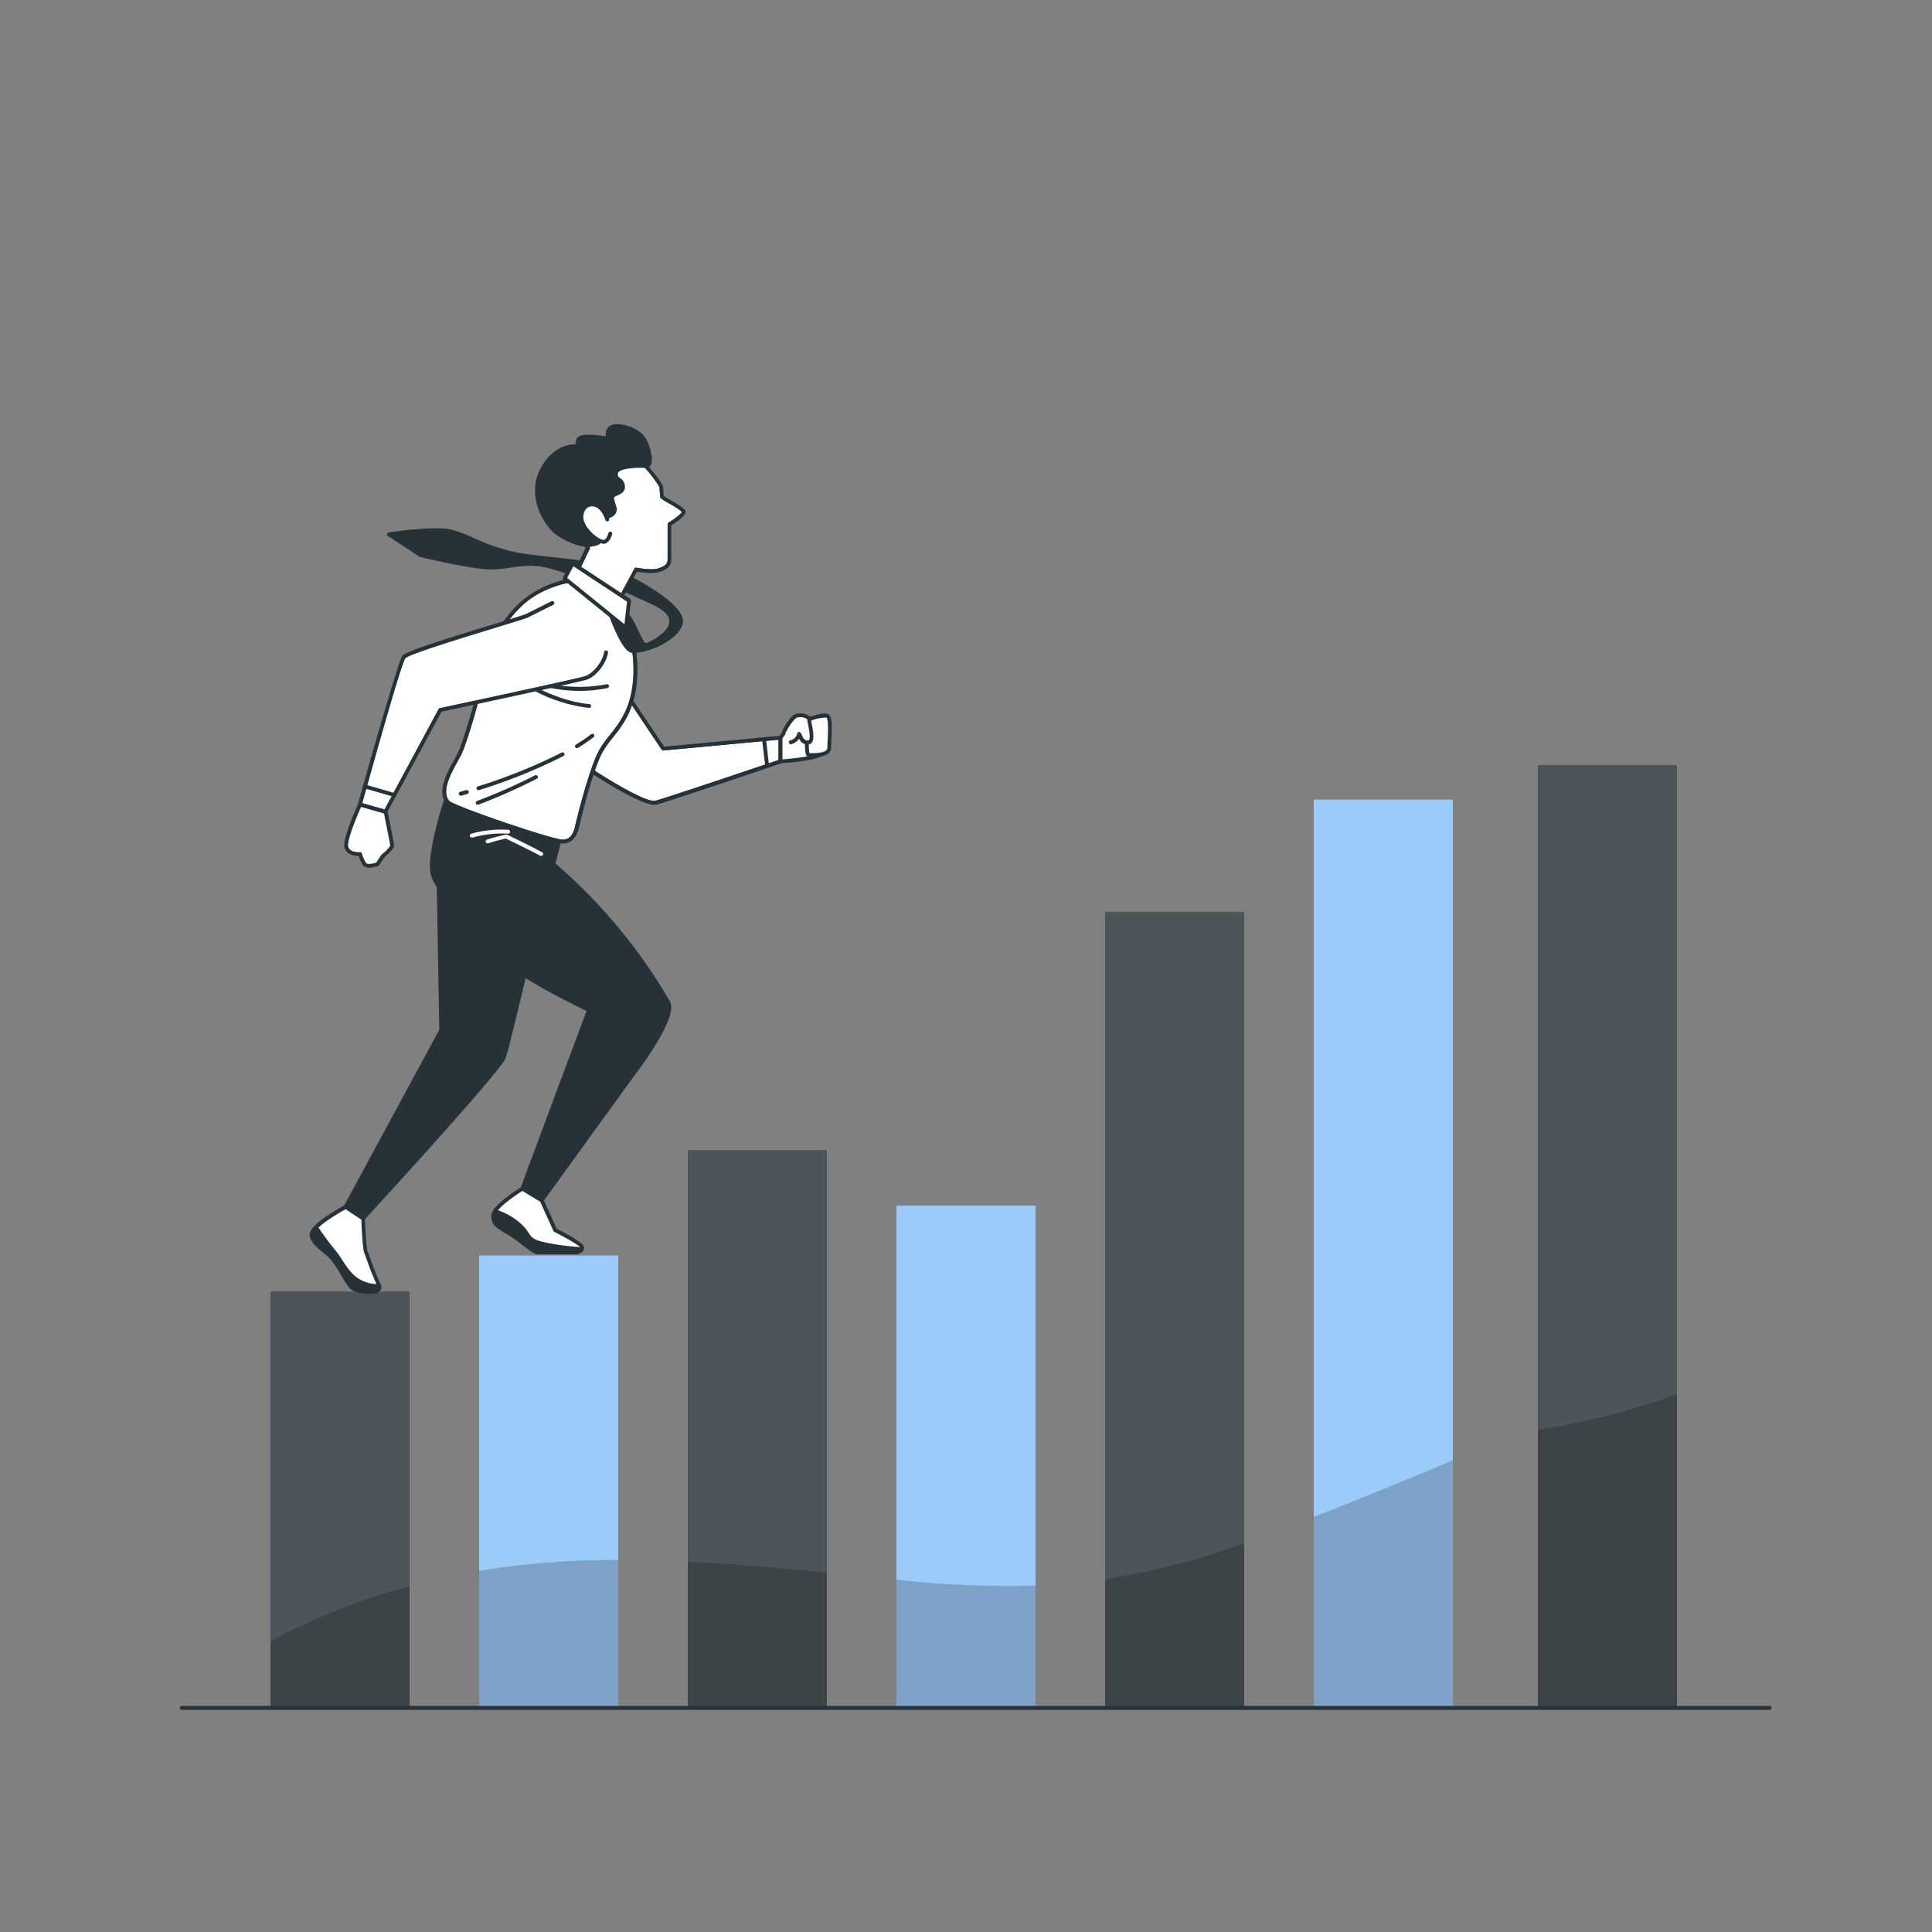 <svg xmlns="http://www.w3.org/2000/svg" xmlns:xlink="http://www.w3.org/1999/xlink" viewBox="0 0 500 500"><rect x="0" y="0" width="500" height="500" fill="#808080" stroke="none"/><defs><clipPath id="freepik--clip-path--inject-2"><path d="M156.25,170.76l15.41,23L202,190.91v6.16s-28.69,9.73-32.25,10.67-21.1-11.14-21.1-11.14S146.53,179.29,156.25,170.76Z" style="fill:#fff"></path></clipPath><clipPath id="freepik--clip-path-2--inject-2"><path d="M143,156.06l-6.64,3.31c-1.42.72-30.59,9-31.77,10.67s-11.38,38.18-11.38,38.18l6.64,1.9L114,183.8s35.57-7.59,37.7-8.3,4.74-3.8,5.22-6.64" style="fill:#fff"></path></clipPath><clipPath id="freepik--clip-path-3--inject-2"><path d="M113.44,224.37l.75,42.25L89.44,312.37l4.5,3s35.25-38.25,36.5-41.75,8.5-35,8.5-35,2.5-10.25-1.75-15.75S118.69,213.12,113.44,224.37Z" style="fill:#263238"></path></clipPath><clipPath id="freepik--clip-path-4--inject-2"><path d="M115.69,206.12s-.16.46-.4,1.25c-1.17,3.71-4.38,14.63-3.35,18.75,1.25,5,11.94,15.88,17.75,21.7,5.45,5.45,22.75,13.55,22.75,13.55s-7.5,20-9.25,24.75-8,21.5-8,21.5l5,3s20.75-28.75,25-34.5,9.27-14.15,7.75-16.75c-13.61-23.17-29.75-35.75-29.75-35.75l1.75-6.75Z" style="fill:#263238"></path></clipPath><clipPath id="freepik--clip-path-5--inject-2"><path d="M147.25,150.3a25.9,25.9,0,0,0-12.66,6.25c-5.3,5.13-8.82,12.35-9.14,15.72s-4.87,19.58-6.58,22.93-5.63,9.07-3.05,12.34c1.3,1.64,27.26,10.26,29.83,10.26s3.37-2.4,3.69-3.84,3.52-14.6,6.09-19.41,8.34-8,9-19.24a32.66,32.66,0,0,0-4.65-18.92S152.22,150.14,147.25,150.3Z" style="fill:#fff"></path></clipPath><clipPath id="freepik--clip-path-6--inject-2"><path d="M167.14,120.63s4,4.65,4,5.46.16,1.92.16,2.4,5.62,3,5.62,4-3.69,3.21-3.69,3.21v9c0,1.76-1,2.24-2.73,2.88s-5.93-.16-5.93-.16l-4.81,9-10.74-8,3-6.57-1-1.92s-5.29-3-4.17-8,5.29-5.61,6.58-7.54,3.36-6.25,5.29-6.89S167.14,120.63,167.14,120.63Z" style="fill:#fff"></path></clipPath><clipPath id="freepik--clip-path-7--inject-2"><path d="M169.35,208.29c-4.47,0-19.24-10.08-21-11.28a.51.51,0,0,1-.22-.35c-.08-.72-2-17.67,7.76-26.28a.49.49,0,0,1,.74.1l15.25,22.75L202,190.41a.52.52,0,0,1,.39.13.51.51,0,0,1,.16.37v6.16a.51.51,0,0,1-.34.48c-1.17.4-28.75,9.74-32.28,10.68A2.23,2.23,0,0,1,169.35,208.29Zm-20.22-12c7,4.8,18.08,11.58,20.5,10.94,3.29-.88,28.63-9.45,31.88-10.54v-5.26l-29.8,2.79a.49.49,0,0,1-.47-.22l-15.09-22.51C147.79,179.38,148.94,194.33,149.13,196.32Z" style="fill:#263238;clip-path:url(#freepik--clip-path--inject-2)"></path></clipPath><clipPath id="freepik--clip-path-8--inject-2"><path d="M93.94,315.87a.57.57,0,0,1-.28-.08l-4.5-3a.52.52,0,0,1-.16-.66l24.69-45.63-.75-42.12a.54.54,0,0,1,0-.22,12,12,0,0,1,9.93-7.27c5.93-.66,12.12,2.37,14.67,5.67,4.35,5.63,1.95,15.75,1.84,16.18-.29,1.28-7.27,31.56-8.51,35.05s-35.16,40.35-36.6,41.92A.5.5,0,0,1,93.94,315.87Zm-3.85-3.66,3.77,2.51c10-10.85,35.12-38.5,36.11-41.27,1.22-3.43,8.41-34.63,8.48-34.94,0-.11,2.39-10.09-1.66-15.33-2.33-3-8.26-5.91-13.77-5.3a11,11,0,0,0-9.08,6.6l.75,42.13a.54.54,0,0,1-.06.25Z" style="fill:#263238;clip-path:url(#freepik--clip-path-3--inject-2)"></path></clipPath><clipPath id="freepik--clip-path-9--inject-2"><path d="M140.19,311.12a.48.48,0,0,1-.26-.07l-5-3a.49.49,0,0,1-.21-.6s6.25-16.75,8-21.5c1.59-4.31,8-21.38,9.09-24.32-2.74-1.3-17.43-8.42-22.47-13.46-7.7-7.7-16.69-17.15-17.89-21.93-1-4.17,2-14.69,3.36-19l.4-1.26a.53.53,0,0,1,.26-.29.48.48,0,0,1,.39,0l29.25,10.75a.5.5,0,0,1,.31.6l-1.67,6.43a139.74,139.74,0,0,1,29.62,35.69c2.11,3.59-6.11,15-7.78,17.3-4.2,5.68-24.79,34.21-25,34.49A.48.48,0,0,1,140.19,311.12Zm-4.39-3.71,4.25,2.55c2.45-3.4,20.8-28.81,24.74-34.14,4.77-6.45,9-14.09,7.72-16.2C159.1,236.8,143,224.14,142.88,224a.49.49,0,0,1-.18-.52l1.64-6.31L116,206.77q-.09.3-.24.75c-1,3.32-4.35,14.44-3.34,18.48,1.28,5.12,13.16,17,17.62,21.46,5.33,5.33,22.44,13.38,22.61,13.46a.5.5,0,0,1,.26.63c-.08.2-7.52,20.05-9.25,24.74C142.06,290.61,136.75,304.86,135.8,307.41Z" style="fill:#263238;clip-path:url(#freepik--clip-path-4--inject-2)"></path></clipPath><clipPath id="freepik--clip-path-10--inject-2"><path d="M145.65,218.3c-2.52,0-28.73-8.56-30.22-10.45-2.41-3.06.23-7.83,2.15-11.32.32-.57.61-1.09.85-1.56,1.68-3.29,6.21-19.51,6.52-22.75.35-3.74,4.17-11.07,9.29-16a26.2,26.2,0,0,1,12.94-6.39h.06c5.11-.18,12.53,5.95,12.84,6.21a.43.43,0,0,1,.09.1,32.85,32.85,0,0,1,4.74,19.23c-.47,8.24-3.74,12.34-6.36,15.64a26.5,26.5,0,0,0-2.68,3.81c-2.46,4.62-5.57,17.16-6,19.27C149.2,216.88,147.79,218.3,145.65,218.3Zm1.65-67.5c-.5.08-7.42,1.31-12.37,6.11-5.4,5.24-8.69,12.32-9,15.4-.32,3.4-4.85,19.66-6.62,23.11-.25.48-.54,1-.86,1.59-1.79,3.24-4.24,7.69-2.24,10.22,1.11,1.32,26.69,10.07,29.43,10.07,1.64,0,2.68-1.13,3.2-3.45.47-2.14,3.62-14.82,6.14-19.53a26.59,26.59,0,0,1,2.78-4c2.67-3.35,5.69-7.16,6.14-15.08a32.56,32.56,0,0,0-4.52-18.55C158.7,156.17,151.81,150.63,147.3,150.8Z" style="fill:#263238;clip-path:url(#freepik--clip-path-5--inject-2)"></path></clipPath><clipPath id="freepik--clip-path-11--inject-2"><path d="M159.76,156.89a.47.47,0,0,1-.3-.1l-10.74-8a.5.5,0,0,1-.16-.61l2.95-6.35-.79-1.58c-.85-.54-5.36-3.68-4.28-8.48.8-3.5,3-5,4.75-6.13a6.7,6.7,0,0,0,1.9-1.58c.3-.44.64-1,1-1.65,1.29-2.18,2.89-4.89,4.54-5.44,2-.67,7.65,2.59,8.75,3.26a.29.29,0,0,1,.12.1c1.55,1.79,4.13,4.92,4.13,5.78,0,.42.05,1,.1,1.44,0,.31,0,.59.06.8a19.77,19.77,0,0,0,1.85,1.14c2.56,1.48,3.77,2.26,3.77,3,0,1-2.21,2.57-3.69,3.49v8.7c0,2.08-1.21,2.68-3.06,3.35-1.57.57-4.75.11-5.83-.07l-4.64,8.66a.49.49,0,0,1-.33.25Zm-10.12-8.67,10,7.42,4.54-8.46a.49.49,0,0,1,.53-.26c1.13.22,4.33.67,5.67.18,1.74-.63,2.4-1,2.4-2.41v-9a.5.5,0,0,1,.24-.43c1.76-1.07,3.38-2.38,3.45-2.79a18.4,18.4,0,0,0-3.27-2.16c-1.9-1.09-2.35-1.37-2.35-1.84,0-.2,0-.51-.06-.87s-.1-1.06-.1-1.53a32.07,32.07,0,0,0-3.83-5.07c-2.42-1.44-6.62-3.53-7.85-3.12s-2.86,3.07-4,5c-.38.65-.73,1.24-1,1.7a7.34,7.34,0,0,1-2.17,1.85c-1.7,1.13-3.63,2.41-4.33,5.52-1,4.56,3.88,7.44,3.93,7.47a.51.51,0,0,1,.2.21l1,1.93a.5.5,0,0,1,0,.43Zm22.16-19.73h0Zm-.06-.22Z" style="fill:#263238;clip-path:url(#freepik--clip-path-6--inject-2)"></path></clipPath><clipPath id="freepik--clip-path-12--inject-2"><path d="M99.82,210.62l-.14,0L93,208.7a.49.49,0,0,1-.34-.62c1-3.74,10.25-36.64,11.45-38.33.77-1.07,8.73-3.66,24.13-8.35,4-1.22,7.41-2.27,7.83-2.47l6.64-3.32a.49.49,0,0,1,.67.22.5.5,0,0,1-.23.67l-6.64,3.32c-.46.23-3.05,1-8,2.53-7.92,2.42-22.66,6.92-23.61,8s-7.08,22.9-11.17,37.53l5.78,1.65,14-26a.49.49,0,0,1,.34-.25c.35-.08,35.56-7.59,37.64-8.29,1.88-.62,4.43-3.49,4.89-6.24a.48.48,0,0,1,.57-.41.49.49,0,0,1,.41.57c-.48,2.87-3.12,6.22-5.55,7-2.07.69-34.22,7.56-37.53,8.27l-14.11,26.11A.5.5,0,0,1,99.82,210.62Z" style="fill:#263238;clip-path:url(#freepik--clip-path-2--inject-2)"></path></clipPath></defs><g id="freepik--Charts--inject-2"><rect x="70" y="334.24" width="36" height="107.76" style="fill:#263238"></rect><rect x="70" y="334.24" width="36" height="107.76" style="fill:#fff;opacity:0.17"></rect><path d="M106,410.49a168.56,168.56,0,0,0-36,14.26V442h36Z" style="opacity:0.2"></path><rect x="124" y="324.92" width="36" height="117.08" style="fill:#9DCBF9"></rect><path d="M158.25,403.74A205.68,205.68,0,0,0,124,406.56V442h36V403.74Z" style="opacity:0.2"></path><rect x="178" y="297.67" width="36" height="144.33" style="fill:#263238"></rect><rect x="178" y="297.67" width="36" height="144.33" style="fill:#fff;opacity:0.17"></rect><path d="M214,407c-10.95-1.12-22.73-2.22-36-2.81V442h36Z" style="opacity:0.2"></path><rect x="232" y="312.01" width="36" height="129.99" style="fill:#9DCBF9"></rect><path d="M268,410.35a266.26,266.26,0,0,1-36-1.52V442h36Z" style="opacity:0.2"></path><rect x="286" y="235.99" width="36" height="206.01" style="fill:#263238"></rect><rect x="286" y="235.99" width="36" height="206.01" style="fill:#fff;opacity:0.17"></rect><path d="M322,399.42a187.3,187.3,0,0,1-36,9.26V442h36Z" style="opacity:0.2"></path><rect x="398" y="197.99" width="36" height="244.01" style="fill:#263238"></rect><rect x="398" y="197.99" width="36" height="244.01" style="fill:#fff;opacity:0.17"></rect><path d="M434,360.79a188,188,0,0,1-36,9.26V442h36Z" style="opacity:0.2"></path><rect x="340" y="206.94" width="36" height="235.06" style="fill:#9DCBF9"></rect><path d="M340,392.58V442h36V377.92C364.49,382.78,352.34,387.76,340,392.58Z" style="opacity:0.2"></path><path d="M458,442.5H47a.5.5,0,0,1,0-1H458a.5.5,0,0,1,0,1Z" style="fill:#263238"></path></g><g id="freepik--Character--inject-2"><path d="M156.25,170.76l15.41,23L202,190.91v6.16s-28.69,9.73-32.25,10.67-21.1-11.14-21.1-11.14S146.53,179.29,156.25,170.76Z" style="fill:#fff"></path><path d="M169.35,208.29c-4.47,0-19.24-10.08-21-11.28a.51.51,0,0,1-.22-.35c-.08-.72-2-17.67,7.76-26.28a.49.49,0,0,1,.74.1l15.25,22.75L202,190.41a.52.52,0,0,1,.39.13.51.51,0,0,1,.16.37v6.16a.51.51,0,0,1-.34.48c-1.17.4-28.75,9.74-32.28,10.68A2.23,2.23,0,0,1,169.35,208.29Zm-20.22-12c7,4.8,18.08,11.58,20.5,10.94,3.29-.88,28.63-9.45,31.88-10.54v-5.26l-29.8,2.79a.49.49,0,0,1-.47-.22l-15.09-22.51C147.79,179.38,148.94,194.33,149.13,196.32Z" style="fill:#263238"></path><g style="clip-path:url(#freepik--clip-path-7--inject-2)"><path d="M183.86,194.78c1.31-2.09-15.39,6-16.17,5.74s1.3-3.66,0-5.22-3.39,3.65-4.7,0a48.2,48.2,0,0,0-4.17-8.09l-6.85-11c-4.72,8.87-3.31,20.35-3.31,20.35s17.55,12.09,21.1,11.14c2.49-.66,17.29-5.62,26-8.54-6.51.68-17.44,1.76-18.89,1.58C174.73,200.52,182.56,196.86,183.86,194.78Z" style="fill:#9DCBF9"></path><path d="M183.86,194.78c1.31-2.09-15.39,6-16.17,5.74s1.3-3.66,0-5.22-3.39,3.65-4.7,0a48.2,48.2,0,0,0-4.17-8.09l-6.85-11c-4.72,8.87-3.31,20.35-3.31,20.35s17.55,12.09,21.1,11.14c2.49-.66,17.29-5.62,26-8.54-6.51.68-17.44,1.76-18.89,1.58C174.73,200.52,182.56,196.86,183.86,194.78Z" style="fill:#fff;opacity:0.5"></path></g><line x1="197.74" y1="191.38" x2="198.45" y2="197.55" style="fill:#fff"></line><path d="M198.45,198.05a.49.49,0,0,1-.49-.44l-.72-6.17a.5.5,0,0,1,1-.11l.71,6.16a.51.51,0,0,1-.44.56Z" style="fill:#263238"></path><path d="M202,190.91l2.61-3.56,8.53-.47s.48,7.11-.71,8.3S202,197.07,202,197.07Z" style="fill:#fff"></path><path d="M202,197.57a.47.47,0,0,1-.34-.13.51.51,0,0,1-.16-.37v-6.16a.47.47,0,0,1,.1-.3l2.6-3.55a.52.52,0,0,1,.38-.21l8.54-.47a.49.49,0,0,1,.52.47c.08,1.22.43,7.4-.86,8.68s-9.17,1.92-10.74,2Zm.5-6.5v5.46c3.74-.31,8.88-1,9.58-1.71s.75-4.57.59-7.41l-7.8.43Z" style="fill:#263238"></path><path d="M209.36,186.17s-1.19,9.24,0,9.24,5.22.24,5.22-1.89.71-8.06-.72-8.3S209.36,186.17,209.36,186.17Z" style="fill:#fff"></path><path d="M210.28,195.92h-.92a.75.75,0,0,1-.56-.27c-.92-1-.26-7,.06-9.55a.52.52,0,0,1,.32-.4c.33-.13,3.25-1.23,4.77-1s1.4,3,1.2,7c0,.72-.07,1.36-.07,1.82a1.84,1.84,0,0,1-.57,1.36C213.56,195.82,211.62,195.92,210.28,195.92Zm-.73-.93h0Zm0-.07h.19c1,0,3.3,0,4.11-.75a.88.88,0,0,0,.27-.65c0-.47,0-1.13.07-1.87.2-3.86.08-5.86-.37-5.94a11.14,11.14,0,0,0-4,.82C209.38,190.09,209.15,194.12,209.51,194.92Zm-.15,0Z" style="fill:#263238"></path><path d="M203,189.25s1.89-3.79,3.32-4,3.08.24,3.08.95,1.42,5.45,0,5.93-2.13-1.19-2.13-1.19l-.48-.95a2.77,2.77,0,0,1-2.13,2.14" style="fill:#fff"></path><path d="M208.86,192.68a2.46,2.46,0,0,1-2.07-1.52,3.28,3.28,0,0,1-2,1.42.5.5,0,1,1-.24-1,2.28,2.28,0,0,0,1.76-1.72.5.5,0,0,1,.94-.15l.47.95c.07.15.58,1.24,1.53.93.31-.1.53-.93-.15-4.29a6.89,6.89,0,0,1-.19-1.16,3.15,3.15,0,0,0-2.5-.46c-.81.14-2.21,2.28-3,3.76a.5.5,0,0,1-.67.23.51.51,0,0,1-.22-.67c.34-.68,2.09-4,3.68-4.3a4.37,4.37,0,0,1,3.24.6,1.1,1.1,0,0,1,.43.84c0,.11.09.56.17,1,.52,2.6.88,5-.51,5.44A2.07,2.07,0,0,1,208.86,192.68Z" style="fill:#263238"></path><path d="M113.44,224.37l.75,42.25L89.44,312.37l4.5,3s35.25-38.25,36.5-41.75,8.5-35,8.5-35,2.5-10.25-1.75-15.75S118.69,213.12,113.44,224.37Z" style="fill:#263238"></path><path d="M93.94,315.87a.57.57,0,0,1-.28-.08l-4.5-3a.52.52,0,0,1-.16-.66l24.69-45.63-.75-42.12a.54.54,0,0,1,0-.22,12,12,0,0,1,9.93-7.27c5.93-.66,12.12,2.37,14.67,5.67,4.35,5.63,1.95,15.75,1.84,16.18-.29,1.28-7.27,31.56-8.51,35.05s-35.16,40.35-36.6,41.92A.5.5,0,0,1,93.94,315.87Zm-3.85-3.66,3.77,2.51c10-10.85,35.12-38.5,36.11-41.27,1.22-3.43,8.41-34.63,8.48-34.94,0-.11,2.39-10.09-1.66-15.33-2.33-3-8.26-5.91-13.77-5.3a11,11,0,0,0-9.08,6.6l.75,42.13a.54.54,0,0,1-.06.25Z" style="fill:#263238"></path><g style="clip-path:url(#freepik--clip-path-8--inject-2)"><path d="M129.13,269.34c-1.5,1.13-20.25,27.05-29.19,39.48,10.11-11.09,29.57-32.62,30.5-35.2,1.25-3.5,8.5-35,8.5-35s.14-.59.3-1.56c-1.8-7.39-10.36-15.2-12.09-12.74l-2.47,18.55s0,15.09.49,16.58,5.2-1.73,4,0-9.15,8.9-7.17,8.9S131.11,267.86,129.13,269.34Z" style="fill:#fff;opacity:0.2"></path></g><path d="M93.94,315.37s.25,7.5.75,8.75,2.5,7,3.25,8.25-.25,2-1.5,2-4.25,0-5.5-1.25-3.25-5.5-5-7.5-6.5-4.5-5-7,8.5-6.25,8.5-6.25Z" style="fill:#fff"></path><path d="M96.44,334.87c-1.34,0-4.46,0-5.86-1.4A21.14,21.14,0,0,1,88.26,330a30.88,30.88,0,0,0-2.7-4.07,16.77,16.77,0,0,0-1.89-1.71c-2-1.65-4.47-3.7-3.16-5.88,1.55-2.59,8.4-6.28,8.69-6.43a.49.49,0,0,1,.51,0l4.5,3a.51.51,0,0,1,.23.4c.1,3,.37,7.73.71,8.58.14.35.39,1,.7,1.87a67.56,67.56,0,0,0,2.52,6.31,1.72,1.72,0,0,1,.14,1.79A2.29,2.29,0,0,1,96.44,334.87Zm-7-21.92c-1.27.71-6.79,3.84-8,5.93-.81,1.33.71,2.74,2.94,4.59a17.62,17.62,0,0,1,2,1.82,30,30,0,0,1,2.81,4.22,22.29,22.29,0,0,0,2.17,3.26c1.1,1.1,4,1.1,5.15,1.1a1.43,1.43,0,0,0,1.2-.46.85.85,0,0,0-.13-.78,65,65,0,0,1-2.6-6.48c-.3-.83-.55-1.5-.69-1.84-.48-1.21-.72-7.19-.77-8.67Z" style="fill:#263238"></path><path d="M86.73,323.49a70.83,70.83,0,0,1-4.59-6.25,6.8,6.8,0,0,0-1.2,1.38c-1.5,2.5,3.25,5,5,7s3.75,6.25,5,7.5,4.25,1.25,5.5,1.25,2.25-.75,1.5-2C90.85,332.11,89.68,327,86.73,323.49Z" style="fill:#263238"></path><path d="M115.69,206.12s-.16.46-.4,1.25c-1.17,3.71-4.38,14.63-3.35,18.75,1.25,5,11.94,15.88,17.75,21.7,5.45,5.45,22.75,13.55,22.75,13.55s-7.5,20-9.25,24.75-8,21.5-8,21.5l5,3s20.75-28.75,25-34.5,9.27-14.15,7.75-16.75c-13.61-23.17-29.75-35.75-29.75-35.75l1.75-6.75Z" style="fill:#263238"></path><path d="M140.19,311.12a.48.48,0,0,1-.26-.07l-5-3a.49.49,0,0,1-.21-.6s6.25-16.75,8-21.5c1.59-4.31,8-21.38,9.09-24.32-2.74-1.3-17.43-8.42-22.47-13.46-7.7-7.7-16.69-17.15-17.89-21.93-1-4.17,2-14.69,3.36-19l.4-1.26a.53.53,0,0,1,.26-.29.48.48,0,0,1,.39,0l29.25,10.75a.5.5,0,0,1,.31.6l-1.67,6.43a139.74,139.74,0,0,1,29.62,35.69c2.11,3.59-6.11,15-7.78,17.3-4.2,5.68-24.79,34.21-25,34.49A.48.48,0,0,1,140.19,311.12Zm-4.39-3.71,4.25,2.55c2.45-3.4,20.8-28.81,24.74-34.14,4.77-6.45,9-14.09,7.72-16.2C159.1,236.8,143,224.14,142.88,224a.49.49,0,0,1-.18-.52l1.64-6.31L116,206.77q-.09.3-.24.75c-1,3.32-4.35,14.44-3.34,18.48,1.28,5.12,13.16,17,17.62,21.46,5.33,5.33,22.44,13.38,22.61,13.46a.5.5,0,0,1,.26.63c-.08.2-7.52,20.05-9.25,24.74C142.06,290.61,136.75,304.86,135.8,307.41Z" style="fill:#263238"></path><g style="clip-path:url(#freepik--clip-path-9--inject-2)"><path d="M143.19,223.62l.29-1.15-5.69-2.6s-4.95-1.73-6.93-1.49-3,5.94.25,9.16,27.21,14.1,25.73,14.34-17.81-1-15.09.5,21.77,3.21,20.78,4.7-3,2.23-.25,3.46,9.24,8,10.91,10.33a2.65,2.65,0,0,0-.25-1.5C159.33,236.2,143.19,223.62,143.19,223.62Z" style="fill:#fff;opacity:0.2"></path></g><path d="M140.06,221.54a.46.46,0,0,1-.23-.06c-3.37-1.8-8-4-8.9-4.45a40.53,40.53,0,0,0-4.55,1.2.51.51,0,0,1-.65-.28.51.51,0,0,1,.28-.65,45.65,45.65,0,0,1,4.87-1.29.5.5,0,0,1,.32,0c.06,0,5.35,2.55,9.1,4.55a.5.5,0,0,1-.24.94Z" style="fill:#fff"></path><path d="M122.16,216.75a.5.5,0,0,1-.15-1,28.63,28.63,0,0,1,9.5-1,.5.5,0,1,1,0,1,28,28,0,0,0-9.15,1A.41.41,0,0,1,122.16,216.75Z" style="fill:#fff"></path><path d="M140.19,310.62l3.5,7.75s7,3.5,7,4.5-1.5,1.25-1.5,1.25h-10c-1.25,0-4.5-3.25-7.5-5s-4.25-2.5-4-4.75,7.5-6.75,7.5-6.75Z" style="fill:#fff"></path><path d="M139.19,324.62c-.84,0-2-.86-3.95-2.37a36.46,36.46,0,0,0-3.8-2.7c-3-1.76-4.54-2.64-4.25-5.24.27-2.42,7-6.64,7.73-7.11a.49.49,0,0,1,.52,0l5,3a.47.47,0,0,1,.2.22l3.43,7.59c4.72,2.37,7.12,4,7.12,4.87,0,1.12-1.21,1.62-1.92,1.74Zm-4-16.41c-2.73,1.72-6.85,4.8-7,6.22-.2,1.86.68,2.46,3.76,4.26a39.59,39.59,0,0,1,3.92,2.77c1.31,1,2.79,2.16,3.33,2.16h10s1-.22,1-.75c-.25-.53-3.69-2.54-6.73-4.05a.53.53,0,0,1-.23-.24L139.8,311Z" style="fill:#263238"></path><path d="M134.82,316.7a17.61,17.61,0,0,0-6.45-3.66,2.9,2.9,0,0,0-.68,1.33c-.25,2.25,1,3,4,4.75s6.25,5,7.5,5h10s1.5-.25,1.5-1.25c0,0,0-.06,0-.09a66.54,66.54,0,0,1-8.74-1.06C136,320.53,138.07,319.65,134.82,316.7Z" style="fill:#263238"></path><path d="M147.25,150.3a25.9,25.9,0,0,0-12.66,6.25c-5.3,5.13-8.82,12.35-9.14,15.72s-4.87,19.58-6.58,22.93-5.63,9.07-3.05,12.34c1.3,1.64,27.26,10.26,29.83,10.26s3.37-2.4,3.69-3.84,3.52-14.6,6.09-19.41,8.34-8,9-19.24a32.66,32.66,0,0,0-4.65-18.92S152.22,150.14,147.25,150.3Z" style="fill:#fff"></path><path d="M145.65,218.3c-2.52,0-28.73-8.56-30.22-10.45-2.41-3.06.23-7.83,2.15-11.32.32-.57.61-1.09.85-1.56,1.68-3.29,6.21-19.51,6.52-22.75.35-3.74,4.17-11.07,9.29-16a26.2,26.2,0,0,1,12.94-6.39h.06c5.11-.18,12.53,5.95,12.84,6.21a.43.43,0,0,1,.09.1,32.85,32.85,0,0,1,4.74,19.23c-.47,8.24-3.74,12.34-6.36,15.64a26.5,26.5,0,0,0-2.68,3.81c-2.46,4.62-5.57,17.16-6,19.27C149.2,216.88,147.79,218.3,145.65,218.3Zm1.65-67.5c-.5.08-7.42,1.31-12.37,6.11-5.4,5.24-8.69,12.32-9,15.4-.32,3.4-4.85,19.66-6.62,23.11-.25.48-.54,1-.86,1.59-1.79,3.24-4.24,7.69-2.24,10.22,1.11,1.32,26.69,10.07,29.43,10.07,1.64,0,2.68-1.13,3.2-3.45.47-2.14,3.62-14.82,6.14-19.53a26.59,26.59,0,0,1,2.78-4c2.67-3.35,5.69-7.16,6.14-15.08a32.56,32.56,0,0,0-4.52-18.55C158.7,156.17,151.81,150.63,147.3,150.8Z" style="fill:#263238"></path><g style="clip-path:url(#freepik--clip-path-10--inject-2)"><path d="M139.26,185.39c7.3-3.13,11.74-3.13,16.43-4.18s-8.87-.78-11.74-2.08,8.61-2.87,11.48-3.66-6.52.53-12,.53-12-11.74-6.26-17,15.13-5.74,15.13-5.74l-.22-1.78a11.41,11.41,0,0,0-4.83-1.22,25.9,25.9,0,0,0-12.66,6.25c-5.3,5.13-8.82,12.35-9.14,15.72s-4.87,19.58-6.58,22.93-5.63,9.07-3.05,12.34c1.3,1.64,27.26,10.26,29.83,10.26a3.31,3.31,0,0,0,1.18-.22c-4.35-2-12.39-5.08-15.14-6.37-3.91-1.83,9.91-4.69,12.78-8.35s-10.17,1.83-13.82,2.09-5.22-1.56-1.31-2.61,14.35-8.61,19-11.48-18,5.74-21.65,5.22S132,188.52,139.26,185.39Z" style="fill:#9DCBF9"></path><path d="M139.26,185.39c7.3-3.13,11.74-3.13,16.43-4.18s-8.87-.78-11.74-2.08,8.61-2.87,11.48-3.66-6.52.53-12,.53-12-11.74-6.26-17,15.13-5.74,15.13-5.74l-.22-1.78a11.41,11.41,0,0,0-4.83-1.22,25.9,25.9,0,0,0-12.66,6.25c-5.3,5.13-8.82,12.35-9.14,15.72s-4.87,19.58-6.58,22.93-5.63,9.07-3.05,12.34c1.3,1.64,27.26,10.26,29.83,10.26a3.31,3.31,0,0,0,1.18-.22c-4.35-2-12.39-5.08-15.14-6.37-3.91-1.83,9.91-4.69,12.78-8.35s-10.17,1.83-13.82,2.09-5.22-1.56-1.31-2.61,14.35-8.61,19-11.48-18,5.74-21.65,5.22S132,188.52,139.26,185.39Z" style="fill:#fff;opacity:0.5"></path></g><path d="M150.11,178.79a37,37,0,0,1-8.53-.95.5.5,0,0,1-.35-.61.49.49,0,0,1,.6-.36,37.25,37.25,0,0,0,15.19.21.5.5,0,0,1,.59.39.49.49,0,0,1-.38.59A33.89,33.89,0,0,1,150.11,178.79Z" style="fill:#263238"></path><path d="M152.41,183.21h0a40.5,40.5,0,0,1-14.76-4.78.5.5,0,1,1,.5-.86c.07,0,7.06,4,14.35,4.64a.5.5,0,0,1-.05,1Z" style="fill:#263238"></path><path d="M149.32,193.62a.52.52,0,0,1-.43-.24.5.5,0,0,1,.17-.69A42.48,42.48,0,0,0,153,190a.51.51,0,0,1,.71.09.51.51,0,0,1-.09.7,44,44,0,0,1-4,2.73A.5.5,0,0,1,149.32,193.62Z" style="fill:#263238"></path><path d="M123.9,204.5a.5.5,0,0,1-.15-1,141.43,141.43,0,0,0,21.62-8.74.5.5,0,0,1,.47.89,139.37,139.37,0,0,1-21.79,8.8A.4.4,0,0,1,123.9,204.5Z" style="fill:#263238"></path><path d="M119.23,205.9a.49.49,0,0,1-.48-.36.5.5,0,0,1,.35-.62s.56-.15,1.54-.44a.5.5,0,1,1,.29,1l-1.57.46Z" style="fill:#263238"></path><path d="M123.73,208.26a.5.5,0,0,1-.18-1,149.66,149.66,0,0,0,14.93-6.61.49.49,0,0,1,.67.21.49.49,0,0,1-.2.67,154.63,154.63,0,0,1-15,6.67A.51.51,0,0,1,123.73,208.26Z" style="fill:#263238"></path><path d="M158.32,159.83s2.86,7.89,5,8.6,11.83-2.51,12.9-7.16-14-12.19-17.91-14-16.48-2.51-23.65-3.58-13.62-5-17.91-6.09-16.13.72-16.13.72l8.24,5.37s13.26,3.22,18.28,3.22,9.31-2.15,16.12,0,15.41,4.3,20.78,6.81,9.67,3.94,9.67,7.17S168,167,166.92,167s-3.59-8.6-6.45-9.32C160.47,157.68,156.88,155.89,158.32,159.83Z" style="fill:#263238"></path><path d="M164.12,169a3.16,3.16,0,0,1-.94-.12c-2.32-.77-5-8.08-5.33-8.91-.52-1.42-.49-2.36.09-2.88.82-.73,2.31-.1,2.7.09,1.94.54,3.55,3.88,4.85,6.56a14.28,14.28,0,0,0,1.5,2.72c1-.12,6.23-2.81,6.23-5.58,0-2.46-3-3.84-7.25-5.74-.68-.31-1.4-.63-2.13-1a113.36,113.36,0,0,0-14.52-4.91c-2.13-.63-4.24-1.25-6.2-1.87-4.48-1.41-7.86-.92-11.12-.44a32.77,32.77,0,0,1-4.85.46c-5,0-17.85-3.1-18.4-3.23l-.15-.07-8.24-5.38a.5.5,0,0,1,.2-.91c.48-.07,12-1.79,16.32-.71a43.59,43.59,0,0,1,5.85,2.19,49.76,49.76,0,0,0,12,3.89c2.28.35,5.07.65,8,1,6.39.69,13,1.4,15.75,2.66,2,.9,19.47,9,18.2,14.54-.54,2.34-2.93,4.11-4.84,5.19A18.84,18.84,0,0,1,164.12,169Zm-5.33-9.37c1.07,3,3.3,7.83,4.7,8.3a8.2,8.2,0,0,0,3.65-.48l-.22,0c-.71,0-1.2-.95-2.33-3.29s-2.74-5.67-4.24-6l-.11,0c-.5-.25-1.38-.49-1.64-.26-.06,0-.32.38.19,1.79Zm-21.6-14.18a20.13,20.13,0,0,1,6.23,1c2,.61,4.05,1.23,6.18,1.86,5.31,1.55,10.8,3.16,14.66,5l2.12,1c4.38,2,7.84,3.54,7.84,6.65,0,2.67-3.36,5.06-5.61,6.07a20.24,20.24,0,0,0,2.78-1.29c2.45-1.37,4-3,4.35-4.54.82-3.55-10.38-10.11-17.63-13.4-2.61-1.19-9.43-1.93-15.45-2.58-3-.32-5.77-.62-8.06-1a50.81,50.81,0,0,1-12.26-4,42.55,42.55,0,0,0-5.71-2.14c-3.31-.83-11.42.12-14.61.55l7,4.59c1.13.28,13.38,3.19,18.08,3.19a32.77,32.77,0,0,0,4.71-.45A35.73,35.73,0,0,1,137.19,145.48Z" style="fill:#263238"></path><path d="M167.14,120.63s4,4.65,4,5.46.16,1.92.16,2.4,5.62,3,5.62,4-3.69,3.21-3.69,3.21v9c0,1.76-1,2.24-2.73,2.88s-5.93-.16-5.93-.16l-4.81,9-10.74-8,3-6.57-1-1.92s-5.29-3-4.17-8,5.29-5.61,6.58-7.54,3.36-6.25,5.29-6.89S167.14,120.63,167.14,120.63Z" style="fill:#fff"></path><path d="M159.76,156.89a.47.47,0,0,1-.3-.1l-10.74-8a.5.5,0,0,1-.16-.61l2.95-6.35-.79-1.58c-.85-.54-5.36-3.68-4.28-8.48.8-3.5,3-5,4.75-6.13a6.7,6.7,0,0,0,1.9-1.58c.3-.44.64-1,1-1.65,1.29-2.18,2.89-4.89,4.54-5.44,2-.67,7.65,2.59,8.75,3.26a.29.29,0,0,1,.12.1c1.55,1.79,4.13,4.92,4.13,5.78,0,.42.05,1,.1,1.44,0,.31,0,.59.06.8a19.77,19.77,0,0,0,1.85,1.14c2.56,1.48,3.77,2.26,3.77,3,0,1-2.21,2.57-3.69,3.49v8.7c0,2.08-1.21,2.68-3.06,3.35-1.57.57-4.75.11-5.83-.07l-4.64,8.66a.49.49,0,0,1-.33.25Zm-10.12-8.67,10,7.42,4.54-8.46a.49.49,0,0,1,.53-.26c1.13.22,4.33.67,5.67.18,1.74-.63,2.4-1,2.4-2.41v-9a.5.5,0,0,1,.24-.43c1.76-1.07,3.38-2.38,3.45-2.79a18.4,18.4,0,0,0-3.27-2.16c-1.9-1.09-2.35-1.37-2.35-1.84,0-.2,0-.51-.06-.87s-.1-1.06-.1-1.53a32.07,32.07,0,0,0-3.83-5.07c-2.42-1.44-6.62-3.53-7.85-3.12s-2.86,3.07-4,5c-.38.65-.73,1.24-1,1.7a7.34,7.34,0,0,1-2.17,1.85c-1.7,1.13-3.63,2.41-4.33,5.52-1,4.56,3.88,7.44,3.93,7.47a.51.51,0,0,1,.2.21l1,1.93a.5.5,0,0,1,0,.43Zm22.16-19.73h0Zm-.06-.22Z" style="fill:#263238"></path><g style="clip-path:url(#freepik--clip-path-11--inject-2)"><path d="M166.65,145.21c-5.48-1.82-5-5.21-5.22-10.17S157,122.52,157,122.52l-2.3-.16c-.44.75-.85,1.44-1.19,2-1.29,1.93-5.46,2.57-6.58,7.54s4.17,8,4.17,8l1,1.92-3,6.57,10.74,8,4.81-9s4.17.8,5.93.16a7.51,7.51,0,0,0,1.79-.84A42.88,42.88,0,0,1,166.65,145.21Z" style="fill:#9DCBF9"></path><path d="M166.65,145.21c-5.48-1.82-5-5.21-5.22-10.17S157,122.52,157,122.52l-2.3-.16c-.44.75-.85,1.44-1.19,2-1.29,1.93-5.46,2.57-6.58,7.54s4.17,8,4.17,8l1,1.92-3,6.57,10.74,8,4.81-9s4.17.8,5.93.16a7.51,7.51,0,0,0,1.79-.84A42.88,42.88,0,0,1,166.65,145.21Z" style="fill:#fff;opacity:0.5"></path><path d="M165.21,128a.51.51,0,0,1-.45-.72,5,5,0,0,1,1.6-1.63c1.37-1,3.5.24,3.59.29a.51.51,0,0,1,.18.69.49.49,0,0,1-.68.18c-.46-.27-1.8-.85-2.5-.35a4.27,4.27,0,0,0-1.29,1.27A.51.51,0,0,1,165.21,128Z" style="fill:#263238"></path><path d="M169.7,130.59H167a.49.49,0,0,1-.49-.39.49.49,0,0,1,.29-.56l2.56-1.13a.5.5,0,1,1,.4.92l-.37.16h.33a.5.5,0,0,1,.5.5A.5.5,0,0,1,169.7,130.59Z" style="fill:#263238"></path></g><path d="M155.59,132.5a1.45,1.45,0,0,0,1.28,1.12,2,2,0,0,0,2.25-1.76c0-1-1.28-3.05-.32-3.69s2.72-.8,2.4-2.57-2.08-1.28-1.76-3.2,6.25-1.93,7.7-1.77,1.44-2.88-.16-6.41-7.86-4.81-9.14-3.37a2,2,0,0,0-.16,2.73s-7.06-1.28-7.86,0,0,1.92,0,1.92-5.61-1.12-9.46,5.94S141.48,136,144.21,138s6.89,3.85,10.1,2.73-1.61-5-1.93-6.9S155.59,132.5,155.59,132.5Z" style="fill:#263238"></path><path d="M152.23,141.51c-3.52,0-7.13-2.31-8.31-3.15-2.84-2-8-9.79-4-17.16,3-5.57,7.23-6.25,9.07-6.25a2.37,2.37,0,0,1,.4-1.64c.78-1.23,4.9-.79,7.41-.39a2.56,2.56,0,0,1,.66-2.4c.59-.66,1.88-.9,3.53-.65,2.43.36,5.37,1.79,6.44,4.14,1.3,2.86,1.64,5.5.85,6.59a1.27,1.27,0,0,1-1.2.53c-2-.22-6.93.06-7.15,1.35-.12.75.11.92.57,1.27a2.67,2.67,0,0,1,1.19,1.77c.32,1.71-1,2.29-1.86,2.68a4.72,4.72,0,0,0-.75.39c-.32.21,0,1.19.21,1.84a5.17,5.17,0,0,1,.33,1.43,2.2,2.2,0,0,1-.82,1.63,2.51,2.51,0,0,1-2,.63,2,2,0,0,1-1.59-1.17,3.36,3.36,0,0,0-2.23.28.47.47,0,0,0-.1.47,7.43,7.43,0,0,0,1.3,2.23c1,1.39,2,2.83,1.65,4a2,2,0,0,1-1.36,1.22A6.82,6.82,0,0,1,152.23,141.51Zm-3.33-25.58c-1.63,0-5.31.62-8.1,5.75-3.72,6.81,1.07,14,3.69,15.86s6.76,3.68,9.65,2.67c.62-.22.71-.49.73-.58.23-.7-.73-2-1.51-3.12a7.69,7.69,0,0,1-1.47-2.65,1.48,1.48,0,0,1,.39-1.35c.94-.92,3.15-.55,3.4-.5a.49.49,0,0,1,.4.4,1,1,0,0,0,.86.72,1.61,1.61,0,0,0,1.21-.39,1.27,1.27,0,0,0,.47-.88,5.31,5.31,0,0,0-.28-1.12c-.34-1.05-.77-2.35.18-3a6.34,6.34,0,0,1,.9-.46c1-.43,1.45-.7,1.29-1.6a1.67,1.67,0,0,0-.81-1.14,2,2,0,0,1-1-2.23c.46-2.77,8.16-2.19,8.24-2.18a.28.28,0,0,0,.28-.12c.41-.57.38-2.67-.95-5.59-.91-2-3.58-3.26-5.68-3.58-1.42-.21-2.35,0-2.63.34a1.51,1.51,0,0,0-.16,2.06.51.51,0,0,1,.06.58.5.5,0,0,1-.52.24c-3.59-.65-7-.76-7.35-.23-.56.9-.11,1.27-.11,1.27a.5.5,0,0,1,.14.6.5.5,0,0,1-.55.28A4.75,4.75,0,0,0,148.9,115.93Z" style="fill:#263238"></path><path d="M157.19,134.42s-1-3.52-3.52-3.84-4,2.56-2.57,5.29,4.49,4.65,5.45,4.33,1.45-2.09,1.45-2.09" style="fill:#fff"></path><path d="M156.33,140.73c-1.49,0-4.3-2-5.67-4.63a4.52,4.52,0,0,1,0-4.69,3.1,3.1,0,0,1,3-1.33c2.86.36,3.9,4.06,4,4.21a.5.5,0,1,1-1,.27s-.91-3.21-3.11-3.49a2.08,2.08,0,0,0-2.08.91,3.58,3.58,0,0,0,0,3.65c1.41,2.65,4.23,4.29,4.85,4.09s1-1.25,1.12-1.74a.5.5,0,0,1,1,.26c-.06.21-.59,2-1.77,2.43A1.12,1.12,0,0,1,156.33,140.73Z" style="fill:#263238"></path><polygon points="148.22 145.81 162.81 155.43 162 162.48 146.13 149.66 148.22 145.81" style="fill:#fff"></polygon><path d="M162,163a.45.45,0,0,1-.31-.11l-15.87-12.82a.51.51,0,0,1-.13-.63l2.09-3.85a.49.49,0,0,1,.71-.18L163.08,155a.51.51,0,0,1,.22.48l-.8,7a.51.51,0,0,1-.31.41A.58.58,0,0,1,162,163Zm-15.23-13.45,14.84,12,.66-5.84-13.87-9.15Z" style="fill:#263238"></path><path d="M143,156.06l-6.64,3.31c-1.42.72-30.59,9-31.77,10.67s-11.38,38.18-11.38,38.18l6.64,1.9L114,183.8s35.57-7.59,37.7-8.3,4.74-3.8,5.22-6.64" style="fill:#fff"></path><path d="M99.82,210.62l-.14,0L93,208.7a.49.49,0,0,1-.34-.62c1-3.74,10.25-36.64,11.45-38.33.77-1.07,8.73-3.66,24.13-8.35,4-1.22,7.41-2.27,7.83-2.47l6.64-3.32a.49.49,0,0,1,.67.22.5.5,0,0,1-.23.67l-6.64,3.32c-.46.23-3.05,1-8,2.53-7.92,2.42-22.66,6.92-23.61,8s-7.08,22.9-11.17,37.53l5.78,1.65,14-26a.49.49,0,0,1,.34-.25c.35-.08,35.56-7.59,37.64-8.29,1.88-.62,4.43-3.49,4.89-6.24a.48.48,0,0,1,.57-.41.49.49,0,0,1,.41.57c-.48,2.87-3.12,6.22-5.55,7-2.07.69-34.22,7.56-37.53,8.27l-14.11,26.11A.5.5,0,0,1,99.82,210.62Z" style="fill:#263238"></path><g style="clip-path:url(#freepik--clip-path-12--inject-2)"><path d="M122.08,163.82c-8.16,2.52-16.88,5.33-17.52,6.22-.84,1.18-6.21,19.88-9.27,30.66,4.51-2.32,11.75-6.25,9.27-6.44-3.39-.27-3.91-2.09.52-5.22s13-9.39,10.7-9.91-10.43-1.57-5.48-4.18,32.35,0,37.3-2.35-6.26-3.39-12.78-4.17,6-.78,6-.78,4.44-.26,3.39-5-5.59-3-7.88-3.32c-.61.31-6.38,2-12.83,4Z" style="fill:#9DCBF9"></path><path d="M122.08,163.82c-8.16,2.52-16.88,5.33-17.52,6.22-.84,1.18-6.21,19.88-9.27,30.66,4.51-2.32,11.75-6.25,9.27-6.44-3.39-.27-3.91-2.09.52-5.22s13-9.39,10.7-9.91-10.43-1.57-5.48-4.18,32.35,0,37.3-2.35-6.26-3.39-12.78-4.17,6-.78,6-.78,4.44-.26,3.39-5-5.59-3-7.88-3.32c-.61.31-6.38,2-12.83,4Z" style="fill:#fff;opacity:0.5"></path></g><path d="M99.82,210.12s1.66,8.06,1.66,8.77-2.38,2.61-2.38,2.61l-1.42,2.13s-2.61,1-3.32,0A9.77,9.77,0,0,1,93.18,221s-3.09.24-3.56-1.89,3.56-10.91,3.56-10.91Z" style="fill:#fff"></path><path d="M95.56,224.55a1.93,1.93,0,0,1-1.6-.62,9.38,9.38,0,0,1-1.15-2.4c-.94,0-3.23-.26-3.68-2.3C88.64,217,92.3,208.92,92.72,208a.51.51,0,0,1,.59-.27l6.64,1.89a.53.53,0,0,1,.36.39c.27,1.35,1.67,8.14,1.67,8.87s-1.54,2.17-2.5,3l-1.38,2.07a.53.53,0,0,1-.25.19A7.32,7.32,0,0,1,95.56,224.55Zm-2.38-4a.5.5,0,0,1,.48.36,9.25,9.25,0,0,0,1.1,2.45c.3.4,1.65.2,2.6-.12l1.33-2a.52.52,0,0,1,.1-.11,9.22,9.22,0,0,0,2.19-2.24c0-.46-1-5.25-1.59-8.36l-5.94-1.69c-1.52,3.38-3.65,8.82-3.34,10.2.37,1.69,3,1.51,3,1.5Z" style="fill:#263238"></path><line x1="94.36" y1="203.48" x2="101.71" y2="205.61" style="fill:#fff"></line><path d="M101.71,206.11l-.14,0L94.22,204a.51.51,0,0,1-.34-.62.49.49,0,0,1,.62-.34l7.35,2.13a.5.5,0,0,1-.14,1Z" style="fill:#263238"></path></g></svg>